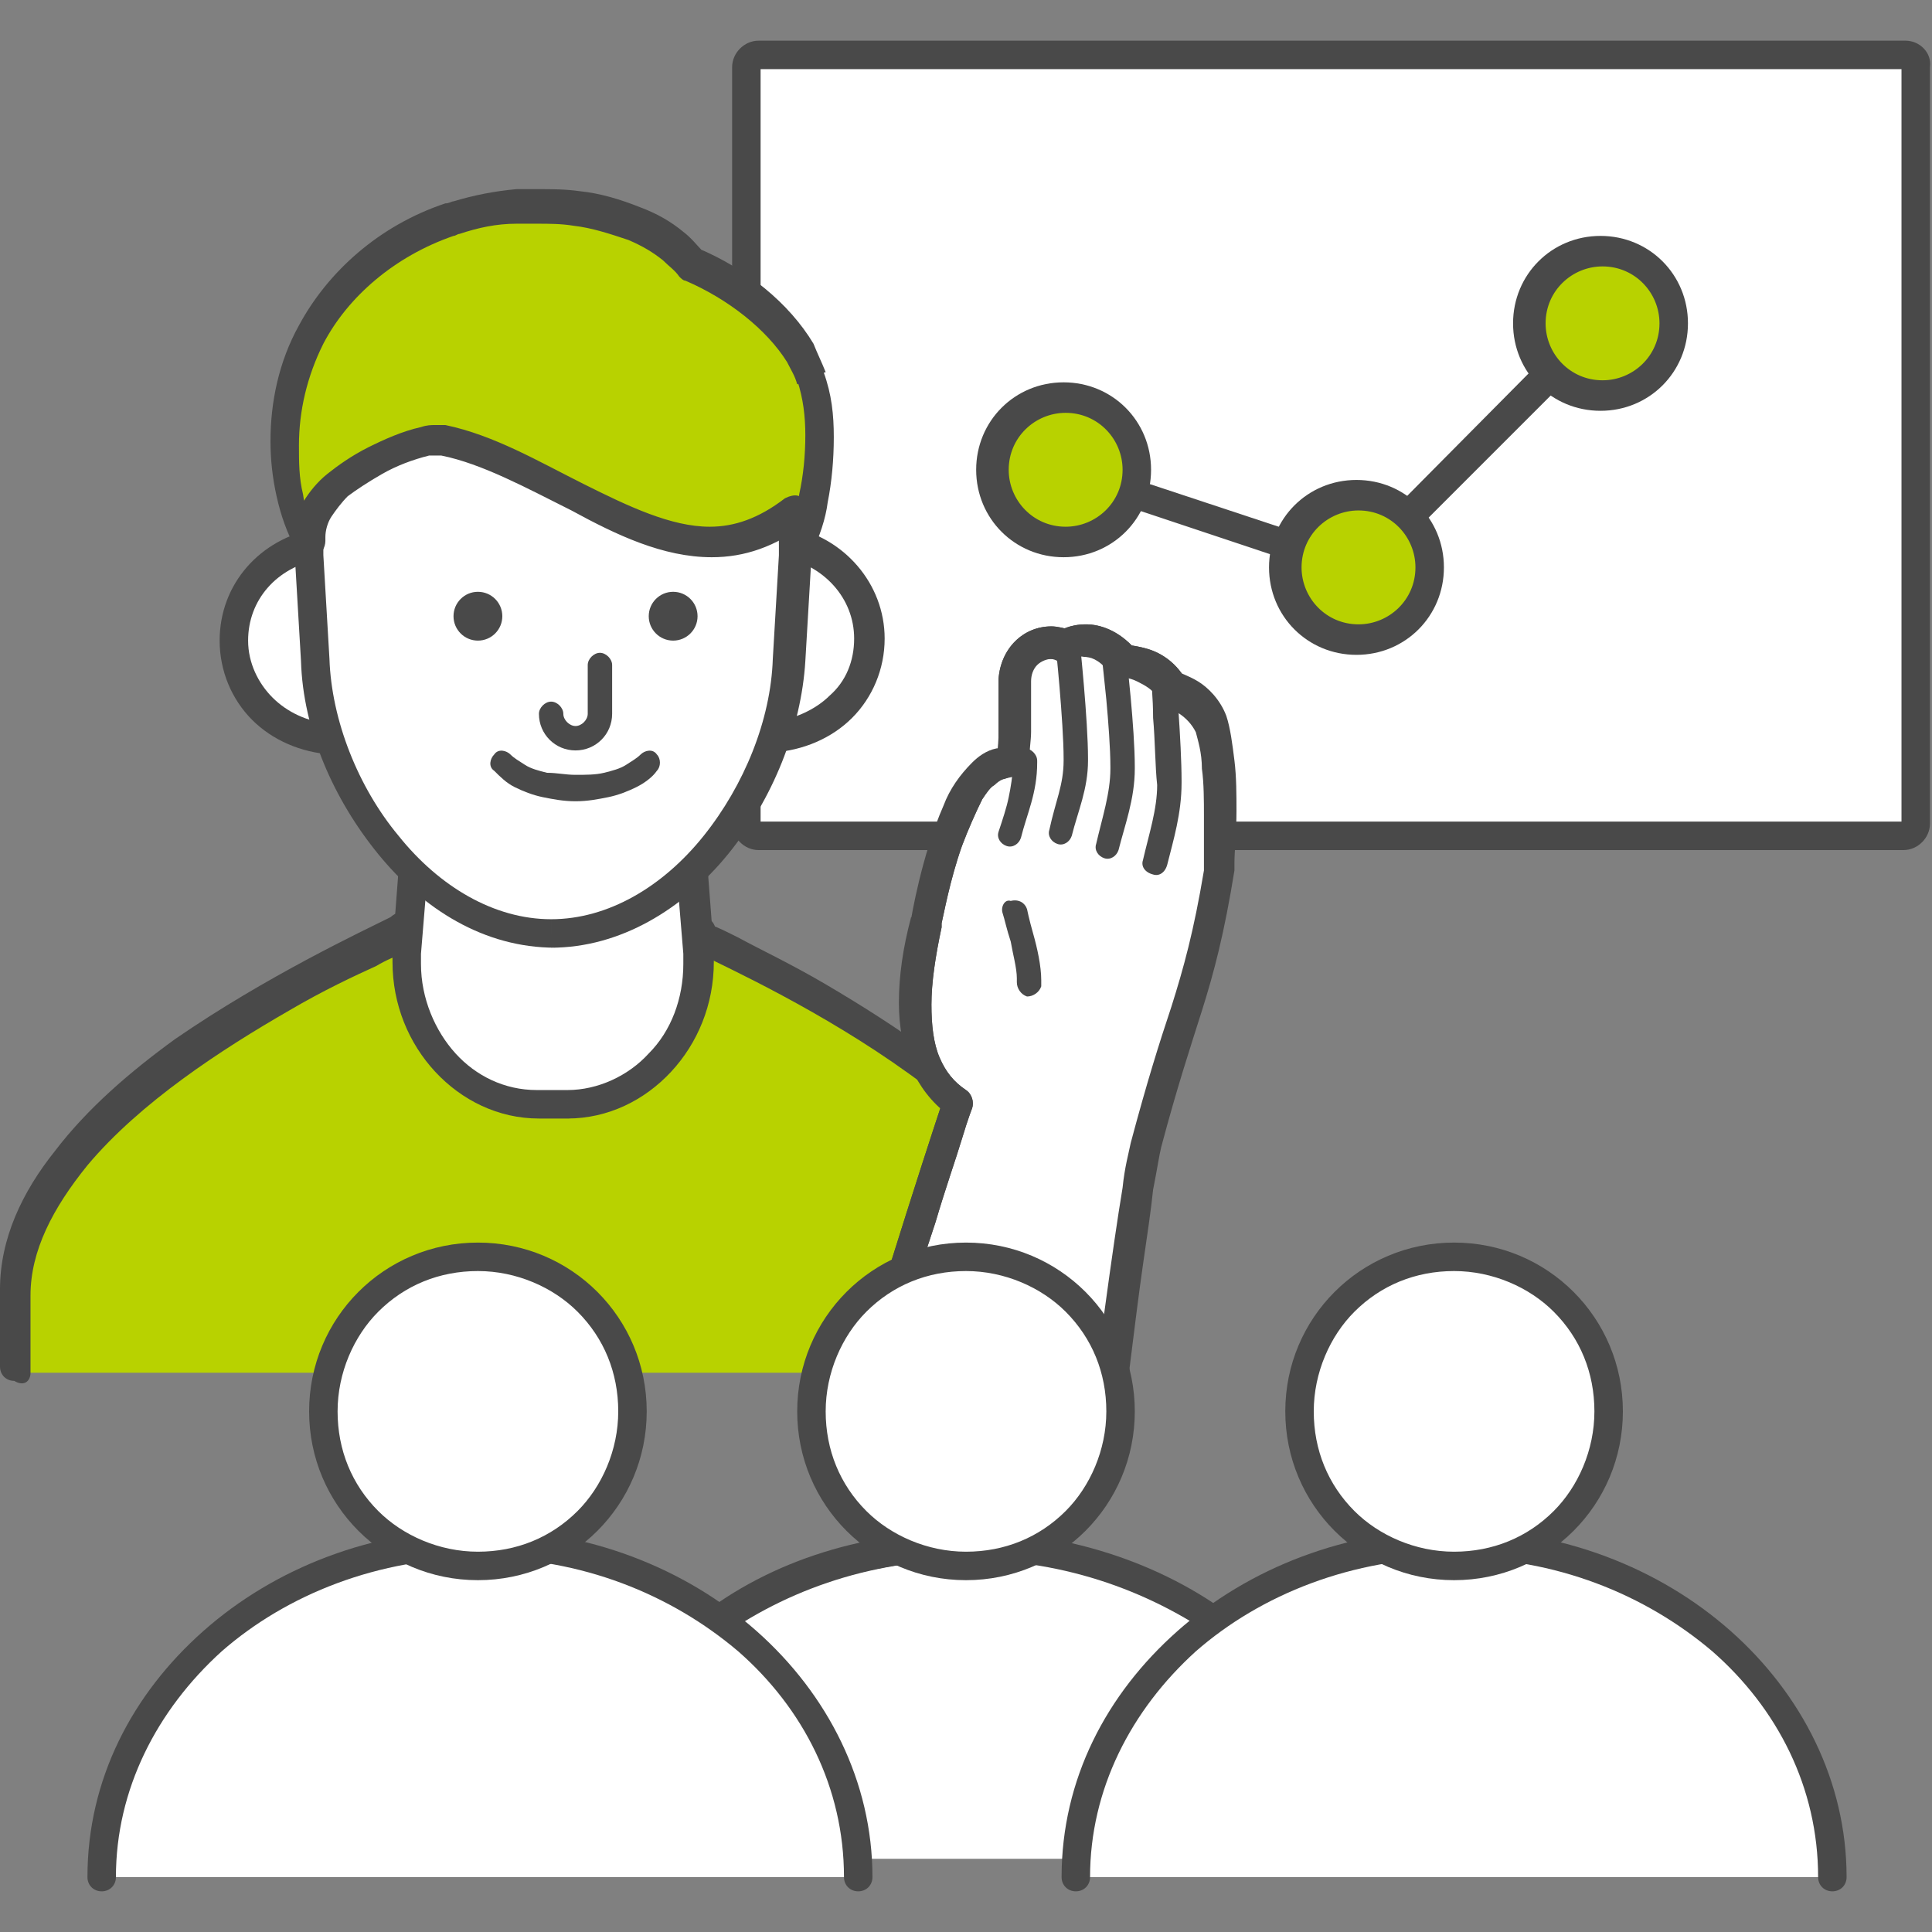 <svg version="1.1" id="Layer_1" xmlns="http://www.w3.org/2000/svg" x="0" y="0" width="95" height="95" xml:space="preserve"><rect width="100%" height="100%" fill="#808080" stroke="none"/><style>.st0{fill:#fff}.st1{fill:#494949}.st2{fill:#b8d200}</style><path class="st0" d="M36.7 40.5V3.3c0-.3.3-.6.6-.6h56.3c.3 0 .6.3.6.6v37.2c0 .3-.3.6-.6.6H37.3c-.3 0-.6-.3-.6-.6z"/><path class="st1" d="M36.7 40.5h.7V3.3h-.1v.1l.1-.1h-.1v.1h56.3v-.1h-.1l.1.1v-.1h-.1v37.2h.1v-.1l-.1.1h.1v-.1H37.3v.1h.1l-.1-.1v.1h.1H36c0 .7.6 1.3 1.3 1.3h56.3c.7 0 1.3-.6 1.3-1.3V3.3c.1-.7-.5-1.3-1.2-1.3H37.3c-.7 0-1.3.6-1.3 1.3v37.2h.7z"/><path class="st1" d="M52.1 23.8l14.4 4.8c.3.1.6 0 .8-.2l12-12c.3-.3.3-.8 0-1.1-.3-.3-.8-.3-1.1 0L66.5 27.1l-13.9-4.6c-.4-.1-.8.1-.9.5-.2.3 0 .7.4.8z"/><circle class="st2" cx="52.3" cy="23.1" r="3.6"/><path class="st1" d="M55.9 23.1h-.7c0 1.6-1.3 2.8-2.8 2.8-1.6 0-2.8-1.3-2.8-2.8 0-1.6 1.3-2.8 2.8-2.8 1.6 0 2.8 1.3 2.8 2.8h1.4c0-2.4-1.9-4.3-4.3-4.3S48 20.7 48 23.1s1.9 4.3 4.3 4.3 4.3-1.9 4.3-4.3h-.7z"/><circle class="st2" cx="78.7" cy="15.9" r="3.6"/><path class="st1" d="M82.3 15.9h-.7c0 1.6-1.3 2.8-2.8 2.8-1.6 0-2.8-1.3-2.8-2.8 0-1.6 1.3-2.8 2.8-2.8 1.6 0 2.8 1.3 2.8 2.8H83c0-2.4-1.9-4.3-4.3-4.3s-4.3 1.9-4.3 4.3 1.9 4.3 4.3 4.3 4.3-1.9 4.3-4.3h-.7z"/><circle class="st2" cx="66.7" cy="27.9" r="3.6"/><path class="st1" d="M70.3 27.9h-.7c0 1.6-1.3 2.8-2.8 2.8-1.6 0-2.8-1.3-2.8-2.8 0-1.6 1.3-2.8 2.8-2.8 1.6 0 2.8 1.3 2.8 2.8H71c0-2.4-1.9-4.3-4.3-4.3s-4.3 1.9-4.3 4.3 1.9 4.3 4.3 4.3 4.3-1.9 4.3-4.3h-.7z"/><path class="st2" d="M.7 67.5v-3.8c0-9.8 19.5-17.8 19.2-17.8h14.4c-.3 0 19.2 8 19.2 17.8v3.8"/><path class="st1" d="M1.5 67.5v-3.8c0-2.2 1.1-4.3 2.8-6.4 2.6-3.1 6.6-5.7 9.9-7.6 1.7-1 3.2-1.7 4.3-2.2.5-.3 1-.5 1.3-.6.2-.1.3-.1.4-.2l.1-.1.1-.1.1-.1.1-.1c0-.1.1-.2.1-.4s-.1-.4-.2-.5c-.2-.2-.3-.2-.4-.3h-.2c-.2 0-.4.1-.5.2-.1.1-.2.3-.2.5s.1.4.2.5c.1.1.3.2.5.2h14.4c.2 0 .4-.1.5-.2.1-.1.2-.3.2-.5s-.1-.4-.2-.5c-.1-.1-.3-.2-.5-.2-.1 0-.1 0-.3.1-.1 0-.2.1-.3.2-.1.1-.2.3-.2.5 0 .3.1.4.2.5l.2.2.1.1c.1.1.2.1.4.2 1.4.7 6 2.8 10.3 5.9 2.1 1.5 4.2 3.3 5.6 5.2 1.5 1.9 2.4 3.9 2.4 5.8v3.8c0 .4.3.7.7.7.4 0 .7-.3.7-.7v-3.8c0-2.7-1.3-5.2-3.2-7.4-2.8-3.3-6.9-6-10.3-8-1.7-1-3.2-1.7-4.3-2.3-.6-.3-1-.5-1.3-.6-.2-.1-.3-.1-.3-.2h-.1l-.2.4.3-.4-.2.4.3-.4-.4.6.5-.5-.1-.1-.4.6.5-.5-.5.5.6-.4-.1-.1-.5.5.6-.4-.6.4h.7c0-.2-.1-.3-.1-.4l-.6.4h.7-.7l.6.5c.1-.1.2-.3.2-.5h-.7l.6.5-.6-.5.2.7c.1 0 .2-.1.4-.3l-.6-.5.2.7-.2-.7v.7h.2l-.2-.7v.7c.2 0 .4-.1.5-.2.1-.1.2-.3.2-.5s-.1-.4-.2-.5c-.1-.1-.3-.2-.5-.2H19.9c-.2 0-.4.1-.5.2-.1.1-.2.3-.2.5s.1.4.2.5c.1.1.3.2.5.2v-.7l-.3.7c.2.1.2 0 .3.1v-.7l-.3.7.3-.7-.6.5c.1.1.2.2.3.2l.3-.7-.6.5.6-.5h-.7c0 .2.1.4.2.5l.6-.5h-.7.7l-.6-.5c0 .1-.1.2-.2.5h.7l-.6-.5.6.4-.4-.6s-.1 0-.2.1l.6.4-.4-.6.3.4-.3-.5.3.4-.3-.5v.1-.1.1-.1s-.2.1-.3.2c-1.4.7-6.1 2.9-10.6 6-2.2 1.6-4.3 3.4-5.9 5.5-1.6 2-2.7 4.3-2.7 6.8v3.8c0 .4.3.7.7.7.5.3.8 0 .8-.4z"/><path class="st0" d="M27.9 54.3h-1.5c-3.8 0-6.8-3.5-6.4-7.6l.7-9.2h12.9l.7 9.2c.3 4.1-2.7 7.6-6.4 7.6z"/><path class="st1" d="M27.9 54.3v-.7h-1.5c-1.6 0-3-.7-4-1.8s-1.7-2.7-1.7-4.4v-.5l.7-8.5h11.5l.7 8.5v.5c0 1.7-.6 3.3-1.7 4.4-1 1.1-2.5 1.8-4 1.8V55c2 0 3.8-.9 5.1-2.3 1.3-1.4 2.1-3.3 2.1-5.4v-.6l-.7-9.2c0-.4-.4-.7-.7-.7h-13c-.4 0-.7.3-.7.7l-.7 9.2v.6c0 2.1.8 4 2.1 5.4 1.3 1.4 3.1 2.3 5.1 2.3H28v-.7z"/><path class="st0" d="M38.6 26.7c2.4.5 4.1 2.4 4.1 4.7 0 2.6-2.1 4.7-4.8 4.8l.7-9.5z"/><path class="st1" d="M38.6 26.7l-.1.7c2 .4 3.5 2 3.5 4 0 1.1-.4 2.1-1.2 2.8-.7.7-1.8 1.2-2.9 1.3v.7l.7.1.7-9.6h-.7l-.1.7.1-.7-.7-.1-.7 9.6c0 .2.1.4.2.6.2.2.4.2.6.2 1.5-.1 2.9-.7 3.9-1.7s1.6-2.4 1.6-3.9c0-2.7-2-5-4.7-5.5-.2 0-.4 0-.6.1-.2.1-.3.3-.3.5l.7.2z"/><path class="st0" d="M15.6 26.7c-2.4.5-4.1 2.4-4.1 4.7 0 2.6 2.1 4.7 4.8 4.8l-.7-9.5z"/><path class="st1" d="M15.6 26.7l-.1-.7c-2.7.5-4.7 2.7-4.7 5.5 0 1.5.6 2.9 1.6 3.9s2.4 1.6 3.9 1.7c.2 0 .4-.1.6-.2.2-.2.2-.4.2-.6l-.7-9.6c0-.2-.1-.4-.3-.5-.2-.1-.4-.2-.6-.1l.1.6-.7.1.7 9.6.7-.1v-.7c-1.2-.1-2.2-.6-2.9-1.3-.7-.7-1.2-1.7-1.2-2.8 0-2 1.4-3.6 3.5-4l-.1-.8-.7.1.7-.1z"/><path class="st0" d="M27.1 45.9c-6.3 0-11.4-7.1-11.7-13.4l-.3-5.1c-.3-6.9 5.1-12.6 12-12.6s12.3 5.7 12 12.6l-.3 5.1c-.3 6.3-5.4 13.4-11.7 13.4z"/><path class="st1" d="M27.1 45.9v-.7c-2.8 0-5.5-1.6-7.5-4.1-2-2.4-3.3-5.7-3.4-8.7l-.3-5.1h-.7.7v-.5c0-6.3 5-11.3 11.2-11.3 6.3 0 11.2 5 11.2 11.3v.5h.7-.7l-.3 5.1c-.1 3-1.4 6.2-3.4 8.7-2 2.5-4.7 4.1-7.5 4.1v1.4c3.4 0 6.5-1.9 8.7-4.6 2.2-2.7 3.6-6.2 3.8-9.5h-.7.7l.3-5.1v-.6c0-3.5-1.4-6.8-3.7-9.1-2.3-2.3-5.5-3.8-9-3.8-3.6 0-6.7 1.4-9 3.8-2.3 2.3-3.7 5.5-3.7 9.1v.6l.3 5.1h.7-.7c.1 3.4 1.6 6.8 3.8 9.5 2.2 2.7 5.2 4.6 8.7 4.6v-.7z"/><path class="st2" d="M39.9 18.5c-.1-.4-.3-.8-.6-1.2-1.1-1.9-3.1-3.4-5.3-4.4l-.9-.9c-.5-.5-1.2-.8-1.9-1.1-.9-.4-1.8-.6-2.8-.8-1-.1-2-.2-3-.1s-2 .3-2.9.6c-.1 0-.2.1-.3.1-3.1 1.1-5.5 3.2-6.8 5.7s-1.6 5.3-1 7.9c.2.8.4 1.7.9 2.4-.2-1.1.4-2.2 1.4-2.9.9-.7 2.7-1.7 4.3-2.1.3-.1.6-.1.9 0 5.8 1 11.6 8.1 17.3 3.5.2.5.3 1 .2 1.6.4-.7.6-1.5.7-2.2.2-2.1.4-4.2-.2-6.1z"/><path class="st1" d="M39.9 18.5l.7-.2c-.2-.5-.4-.9-.6-1.4-1.2-2-3.3-3.7-5.7-4.7l-.3.7.6-.5c-.3-.3-.6-.7-1-1-.6-.5-1.3-.9-2.1-1.2-1-.4-2-.7-3-.8-.7-.1-1.4-.1-2-.1h-1.1c-1.1.1-2.1.3-3.1.6-.1 0-.2.1-.4.1-3.3 1.1-5.8 3.4-7.2 6-1 1.8-1.4 3.8-1.4 5.7 0 .9.1 1.8.3 2.7.2.9.5 1.8 1 2.7.2.3.6.4.9.3.3-.1.5-.5.5-.8v-.2c0-.3.1-.7.3-1 .2-.3.5-.7.8-1 .4-.3 1-.7 1.7-1.1.7-.4 1.5-.7 2.3-.9h.6c2 .4 4.2 1.6 6.4 2.7 2.2 1.2 4.5 2.3 6.9 2.3 1.6 0 3.1-.5 4.7-1.7l-.7-.5-.7.3c.1.3.2.6.2.9v.3c-.1.4.2.7.5.8.3.1.7 0 .9-.3.4-.8.7-1.7.8-2.5.2-1 .3-2.1.3-3.2s-.1-2.1-.5-3.2l-.6.2-.7.2c.3.9.4 1.8.4 2.7 0 1-.1 2-.3 2.9-.1.7-.3 1.4-.6 2l.7.4.7.1v-.5c0-.5-.1-1-.3-1.5-.1-.2-.3-.4-.5-.4-.2-.1-.5 0-.7.1-1.3 1-2.5 1.4-3.7 1.4-1.9 0-4-1-6.2-2.1s-4.4-2.4-6.8-2.9h-.5c-.2 0-.4 0-.7.1-.9.2-1.8.6-2.6 1s-1.5.9-2 1.3-.9.9-1.2 1.4c-.3.5-.5 1.1-.5 1.8v.5l.7-.1.6-.4c-.4-.6-.7-1.4-.8-2.2-.2-.8-.2-1.6-.2-2.4 0-1.7.4-3.4 1.2-5 1.2-2.3 3.5-4.3 6.4-5.3.1 0 .2-.1.3-.1.9-.3 1.8-.5 2.8-.5h1c.6 0 1.2 0 1.8.1.9.1 1.8.4 2.7.7.7.3 1.2.6 1.7 1 .3.3.6.5.8.8.1.1.2.2.3.2 2.1.9 4 2.4 5 4 .2.4.4.7.5 1.1l.7-.4z"/><circle class="st1" cx="33.1" cy="30.3" r="1.2"/><circle class="st1" cx="23.5" cy="30.3" r="1.2"/><path class="st1" d="M26.5 35.1c0 1 .8 1.8 1.8 1.8s1.8-.8 1.8-1.8v-2.4c0-.3-.3-.6-.6-.6s-.6.3-.6.6v2.4c0 .3-.3.6-.6.6s-.6-.3-.6-.6-.3-.6-.6-.6-.6.3-.6.6z"/><path class="st1" d="M31.5 37.1c-.2.2-.4.3-.7.5-.3.2-.7.3-1.1.4-.4.1-.9.1-1.4.1-.5 0-.9-.1-1.4-.1-.4-.1-.8-.2-1.1-.4-.3-.2-.5-.3-.7-.5-.2-.2-.6-.3-.8 0-.2.2-.3.6 0 .8.3.3.6.6 1 .8.4.2.9.4 1.4.5.5.1 1 .2 1.6.2.6 0 1.1-.1 1.6-.2s1-.3 1.4-.5c.4-.2.8-.5 1-.8.2-.2.2-.6 0-.8-.2-.3-.6-.2-.8 0z"/><path class="st0" d="M41.5 72.3c2.6-9.1 5.6-18.1 5.6-18.1-2.1-1.5-2.5-4.7-1.5-8.8 0 0 1.1-7.2 3.7-7.9l.5-.1c.1-.8.1-1.6 0-2.2 0-.6-.1-1.2 0-1.7 0-1.3 1.3-2.2 2.5-1.7 0 0 1.4-.9 2.8.7 0 0 1.8 0 2.6 1.5 0 0 1.4.4 1.9 1.7.7 1.8.4 6.7.4 7.2-1 6.1-2.1 7.5-3.6 13.5-.4 1.6-1.3 8.6-2.3 15.9H41.5z"/><path class="st1" d="M41.5 72.3l.7.2c1.3-4.5 2.7-9.1 3.8-12.4.5-1.7 1-3.1 1.3-4.1.3-1 .5-1.5.5-1.5.1-.3 0-.7-.3-.9-.6-.4-1-.9-1.3-1.6-.3-.7-.4-1.6-.4-2.6 0-1.1.2-2.4.5-3.8v-.2c.1-.4.4-2.1 1-3.8.3-.8.7-1.7 1-2.3.2-.3.4-.6.6-.7.2-.2.4-.3.5-.3l-.2-.7.1.7.5-.1c.4 0 .6-.3.7-.7 0-.5.1-1.1.1-1.5v-.8-1.4-.3c0-.3.1-.6.3-.8.2-.2.5-.3.7-.3.1 0 .2 0 .4.1s.5.1.7-.1l-.1-.2.1.2-.1-.2.1.2s.3-.2.6-.1c.3 0 .7.1 1.2.7.1.2.3.3.6.3 0 0 .4 0 .8.2s.8.4 1.1.9c.1.2.3.3.4.4 0 0 .3.1.6.3.3.2.6.5.8.9.1.4.3 1 .3 1.8.1.7.1 1.6.1 2.3V42.8c-.5 3-1 4.8-1.6 6.7-.6 1.8-1.2 3.7-2 6.7-.1.5-.3 1.2-.4 2.2-.5 3-1.2 8.3-1.9 13.8l.7.1v-.7H41.5v.7l.7.2-.7-.2v.7h12.6c.4 0 .7-.3.7-.7.5-3.7.9-7.3 1.3-10.1.2-1.4.4-2.7.5-3.7.2-1 .3-1.7.4-2.1.8-3 1.4-4.8 2-6.7.6-1.9 1.1-3.8 1.6-6.9v-.4c0-.5.1-1.5.1-2.5 0-.8 0-1.7-.1-2.5s-.2-1.6-.4-2.2c-.3-.8-.9-1.4-1.4-1.7-.5-.3-.9-.4-1-.5l-.1 1 .7-.4c-.5-1-1.3-1.5-2-1.7-.7-.2-1.2-.2-1.2-.2v.7l.6-.5c-.8-.9-1.7-1.2-2.4-1.2-.8 0-1.3.3-1.4.4l.4.6.3-.7c-.3-.1-.7-.2-1-.2-1.4 0-2.5 1.1-2.6 2.6v2.5c0 .4 0 .9-.1 1.4l.7.1-.1-.7-.5.1H49c-.5.1-.9.4-1.2.7-.6.6-1.1 1.3-1.4 2.1-1.1 2.5-1.6 5.6-1.6 5.6l.7.1-.7-.2c-.4 1.5-.6 2.9-.6 4.2 0 1.2.2 2.2.6 3.2.4.9 1 1.7 1.8 2.3l.4-.6-.6-.2s-3 9-5.6 18.1c-.1.2 0 .5.1.7.1.2.4.3.6.3v-.8z"/><path class="st1" d="M42.2 72.5c1.3-4.5 2.7-9.1 3.8-12.4.5-1.7 1-3.1 1.3-4.1.3-1 .5-1.5.5-1.5.1-.3 0-.7-.3-.9-.6-.4-1-.9-1.3-1.6-.3-.7-.4-1.6-.4-2.6 0-1.1.2-2.4.5-3.8v-.2c.1-.4.4-2.1 1-3.8.3-.8.7-1.7 1-2.3.2-.3.4-.6.6-.7.2-.2.4-.3.5-.3.4-.1.6-.5.6-.9-.1-.4-.5-.6-.9-.6-.5.1-.9.4-1.2.7-.6.6-1.1 1.3-1.4 2.1-1.1 2.5-1.6 5.6-1.6 5.6l.7.1-.7-.2c-.4 1.5-.6 2.9-.6 4.2 0 1.2.2 2.2.6 3.2.4.9 1 1.7 1.8 2.3l.4-.6-.7-.2s-3 9-5.6 18.1c-.1.4.1.8.5.9.4.1.8-.1.9-.5z"/><path class="st1" d="M50.6 37.5c0-.5.1-1.1.1-1.5v-.8-1.4-.3c0-.3.1-.6.3-.8.2-.2.5-.3.7-.3.1 0 .2 0 .4.1s.5.1.7-.1l-.1-.2.1.2-.1-.2.1.2s.3-.2.6-.1c.3 0 .7.1 1.2.7.1.2.3.3.6.3 0 0 .4 0 .8.2s.8.4 1.1.9c.1.2.3.3.4.4 0 0 .3.1.6.3.3.2.6.5.8.9.1.4.3 1 .3 1.8.1.7.1 1.6.1 2.3V42.8c-.5 3-1 4.8-1.6 6.7-.6 1.8-1.2 3.7-2 6.7-.1.5-.3 1.2-.4 2.2-.5 3-1.2 8.3-1.9 13.8-.1.4.2.8.7.8.4.1.8-.2.8-.7.5-3.7.9-7.3 1.3-10.1.2-1.4.4-2.7.5-3.7.2-1 .3-1.7.4-2.1.8-3 1.4-4.8 2-6.7.6-1.9 1.1-3.8 1.6-6.9v-.4c0-.5.1-1.5.1-2.5 0-.8 0-1.7-.1-2.5s-.2-1.6-.4-2.2c-.3-.8-.9-1.4-1.4-1.7-.5-.3-.9-.4-1-.5l-.2 1 .7-.4c-.5-1-1.3-1.5-2-1.7-.7-.2-1.2-.2-1.2-.2v.7l.6-.5c-.8-.9-1.7-1.2-2.4-1.2-.8 0-1.3.3-1.4.4l.4.6.3-.7c-.3-.1-.7-.2-1-.2-1.4 0-2.5 1.1-2.6 2.6v2.5c0 .4 0 .9-.1 1.4 0 .4.3.8.7.8.5.1.9-.2.9-.6z"/><path class="st1" d="M49.8 37.5c0 .7-.1 1.2-.2 1.7s-.3 1.1-.5 1.7c-.1.3.1.6.4.7.3.1.6-.1.7-.4.3-1.2.8-2.2.8-3.7v-.1c0-.3-.3-.6-.6-.6-.3.1-.6.4-.6.7zM51.9 31.7s.1.9.2 2.1c.1 1.2.2 2.6.2 3.5v.1c0 1.2-.4 2-.7 3.4-.1.3.1.6.4.7.3.1.6-.1.7-.4.3-1.2.8-2.3.8-3.7v-.1c0-1.9-.4-5.7-.4-5.7 0-.3-.3-.6-.7-.5-.3-.1-.6.2-.5.6zM54.2 32.5s.1.9.2 1.9c.1 1.1.2 2.4.2 3.3v.1c0 1.2-.4 2.4-.7 3.7-.1.3.1.6.4.7.3.1.6-.1.7-.4.3-1.2.8-2.5.8-4v-.1c0-1.9-.4-5.3-.4-5.4 0-.3-.3-.6-.7-.5-.3.1-.5.4-.5.7zM56.6 33.4s.1.9.1 1.9c.1 1.1.1 2.4.2 3.3 0 1.2-.4 2.4-.7 3.7-.1.3.1.6.5.7.3.1.6-.1.7-.5.3-1.2.7-2.5.7-4v-.1c0-1.9-.3-5.4-.3-5.4 0-.3-.3-.6-.6-.5-.4.3-.6.5-.6.9zM49.3 44.9c.1.3.2.8.4 1.4.1.6.3 1.3.3 1.8v.2c0 .3.2.6.5.7.3 0 .6-.2.7-.5v-.3c0-.7-.2-1.6-.4-2.3-.2-.7-.3-1.2-.3-1.2-.1-.3-.4-.5-.8-.4-.3-.1-.5.3-.4.6z"/><path class="st0" d="M66 91.4c0-9-8.3-15.4-18.5-15.4S29 82.3 29 91.4"/><path class="st1" d="M66.7 91.4c0-4.7-2.2-8.8-5.7-11.6-3.5-2.8-8.3-4.5-13.5-4.5-5.3 0-10 1.6-13.5 4.5-3.5 2.8-5.7 6.9-5.7 11.6 0 .4.3.7.7.7.4 0 .7-.3.7-.7 0-4.3 2-7.9 5.2-10.5 3.2-2.6 7.7-4.2 12.7-4.2 5 0 9.5 1.5 12.7 4.2 3.2 2.6 5.2 6.2 5.2 10.5 0 .4.3.7.7.7.2-.1.5-.4.5-.7z"/><path class="st1" d="M61 79.8c-3.7-2.8-8.4-4.5-13.5-4.5S37.7 77 34 79.8c-.3.2-.4.7-.1 1 .2.3.7.4 1 .1 3.4-2.6 7.8-4.2 12.7-4.2 4.8 0 9.2 1.6 12.7 4.2.3.2.7.2 1-.1.1-.4 0-.8-.3-1z"/><circle class="st0" cx="47.5" cy="69.4" r="7.6"/><path class="st1" d="M39.9 69.4h-.7c0 4.6 3.7 8.3 8.3 8.3 4.6 0 8.3-3.7 8.3-8.3 0-4.6-3.7-8.3-8.3-8.3-4.6 0-8.3 3.7-8.3 8.3h1.4c0-1.9.8-3.7 2-4.9 1.3-1.3 3-2 4.9-2 1.9 0 3.7.8 4.9 2 1.3 1.3 2 3 2 4.9 0 1.9-.8 3.7-2 4.9-1.3 1.3-3 2-4.9 2-1.9 0-3.7-.8-4.9-2-1.3-1.3-2-3-2-4.9h-.7z"/><path class="st0" d="M53 92.3c0-9 8.3-16.4 18.5-16.4S90 83.3 90 92.3"/><path class="st1" d="M53.6 92.3c0-4.3 2-8.2 5.2-11.1 3.2-2.8 7.7-4.6 12.7-4.6 5 0 9.4 1.8 12.7 4.6 3.2 2.8 5.2 6.7 5.2 11.1 0 .4.3.7.7.7s.7-.3.7-.7c0-4.7-2.2-9-5.7-12.1-3.5-3.1-8.3-5-13.6-5-5.3 0-10.1 1.9-13.6 5s-5.7 7.3-5.7 12.1c0 .4.3.7.7.7.4 0 .7-.3.7-.7z"/><circle class="st0" cx="71.5" cy="69.4" r="7.6"/><path class="st1" d="M79.1 69.4h-.7c0 1.9-.8 3.7-2 4.9-1.3 1.3-3 2-4.9 2-1.9 0-3.7-.8-4.9-2-1.3-1.3-2-3-2-4.9 0-1.9.8-3.7 2-4.9 1.3-1.3 3-2 4.9-2 1.9 0 3.7.8 4.9 2 1.3 1.3 2 3 2 4.9h1.4c0-4.6-3.7-8.3-8.3-8.3-4.6 0-8.3 3.7-8.3 8.3 0 4.6 3.7 8.3 8.3 8.3 4.6 0 8.3-3.7 8.3-8.3h-.7z"/><path class="st0" d="M5 92.3c0-9 8.3-16.4 18.5-16.4S42 83.3 42 92.3"/><path class="st1" d="M5.7 92.3c0-4.3 2-8.2 5.2-11.1 3.2-2.8 7.7-4.6 12.7-4.6 5 0 9.4 1.8 12.7 4.6 3.2 2.8 5.2 6.7 5.2 11.1 0 .4.3.7.7.7.4 0 .7-.3.7-.7 0-4.7-2.2-9-5.7-12.1-3.5-3.1-8.3-5-13.6-5-5.3 0-10.1 1.9-13.6 5s-5.7 7.3-5.7 12.1c0 .4.3.7.7.7.4 0 .7-.3.7-.7z"/><circle class="st0" cx="23.5" cy="69.4" r="7.6"/><path class="st1" d="M31.1 69.4h-.7c0 1.9-.8 3.7-2 4.9-1.3 1.3-3 2-4.9 2-1.9 0-3.7-.8-4.9-2-1.3-1.3-2-3-2-4.9 0-1.9.8-3.7 2-4.9 1.3-1.3 3-2 4.9-2 1.9 0 3.7.8 4.9 2 1.3 1.3 2 3 2 4.9h1.4c0-4.6-3.7-8.3-8.3-8.3-4.6 0-8.3 3.7-8.3 8.3 0 4.6 3.7 8.3 8.3 8.3 4.6 0 8.3-3.7 8.3-8.3h-.7z"/></svg>